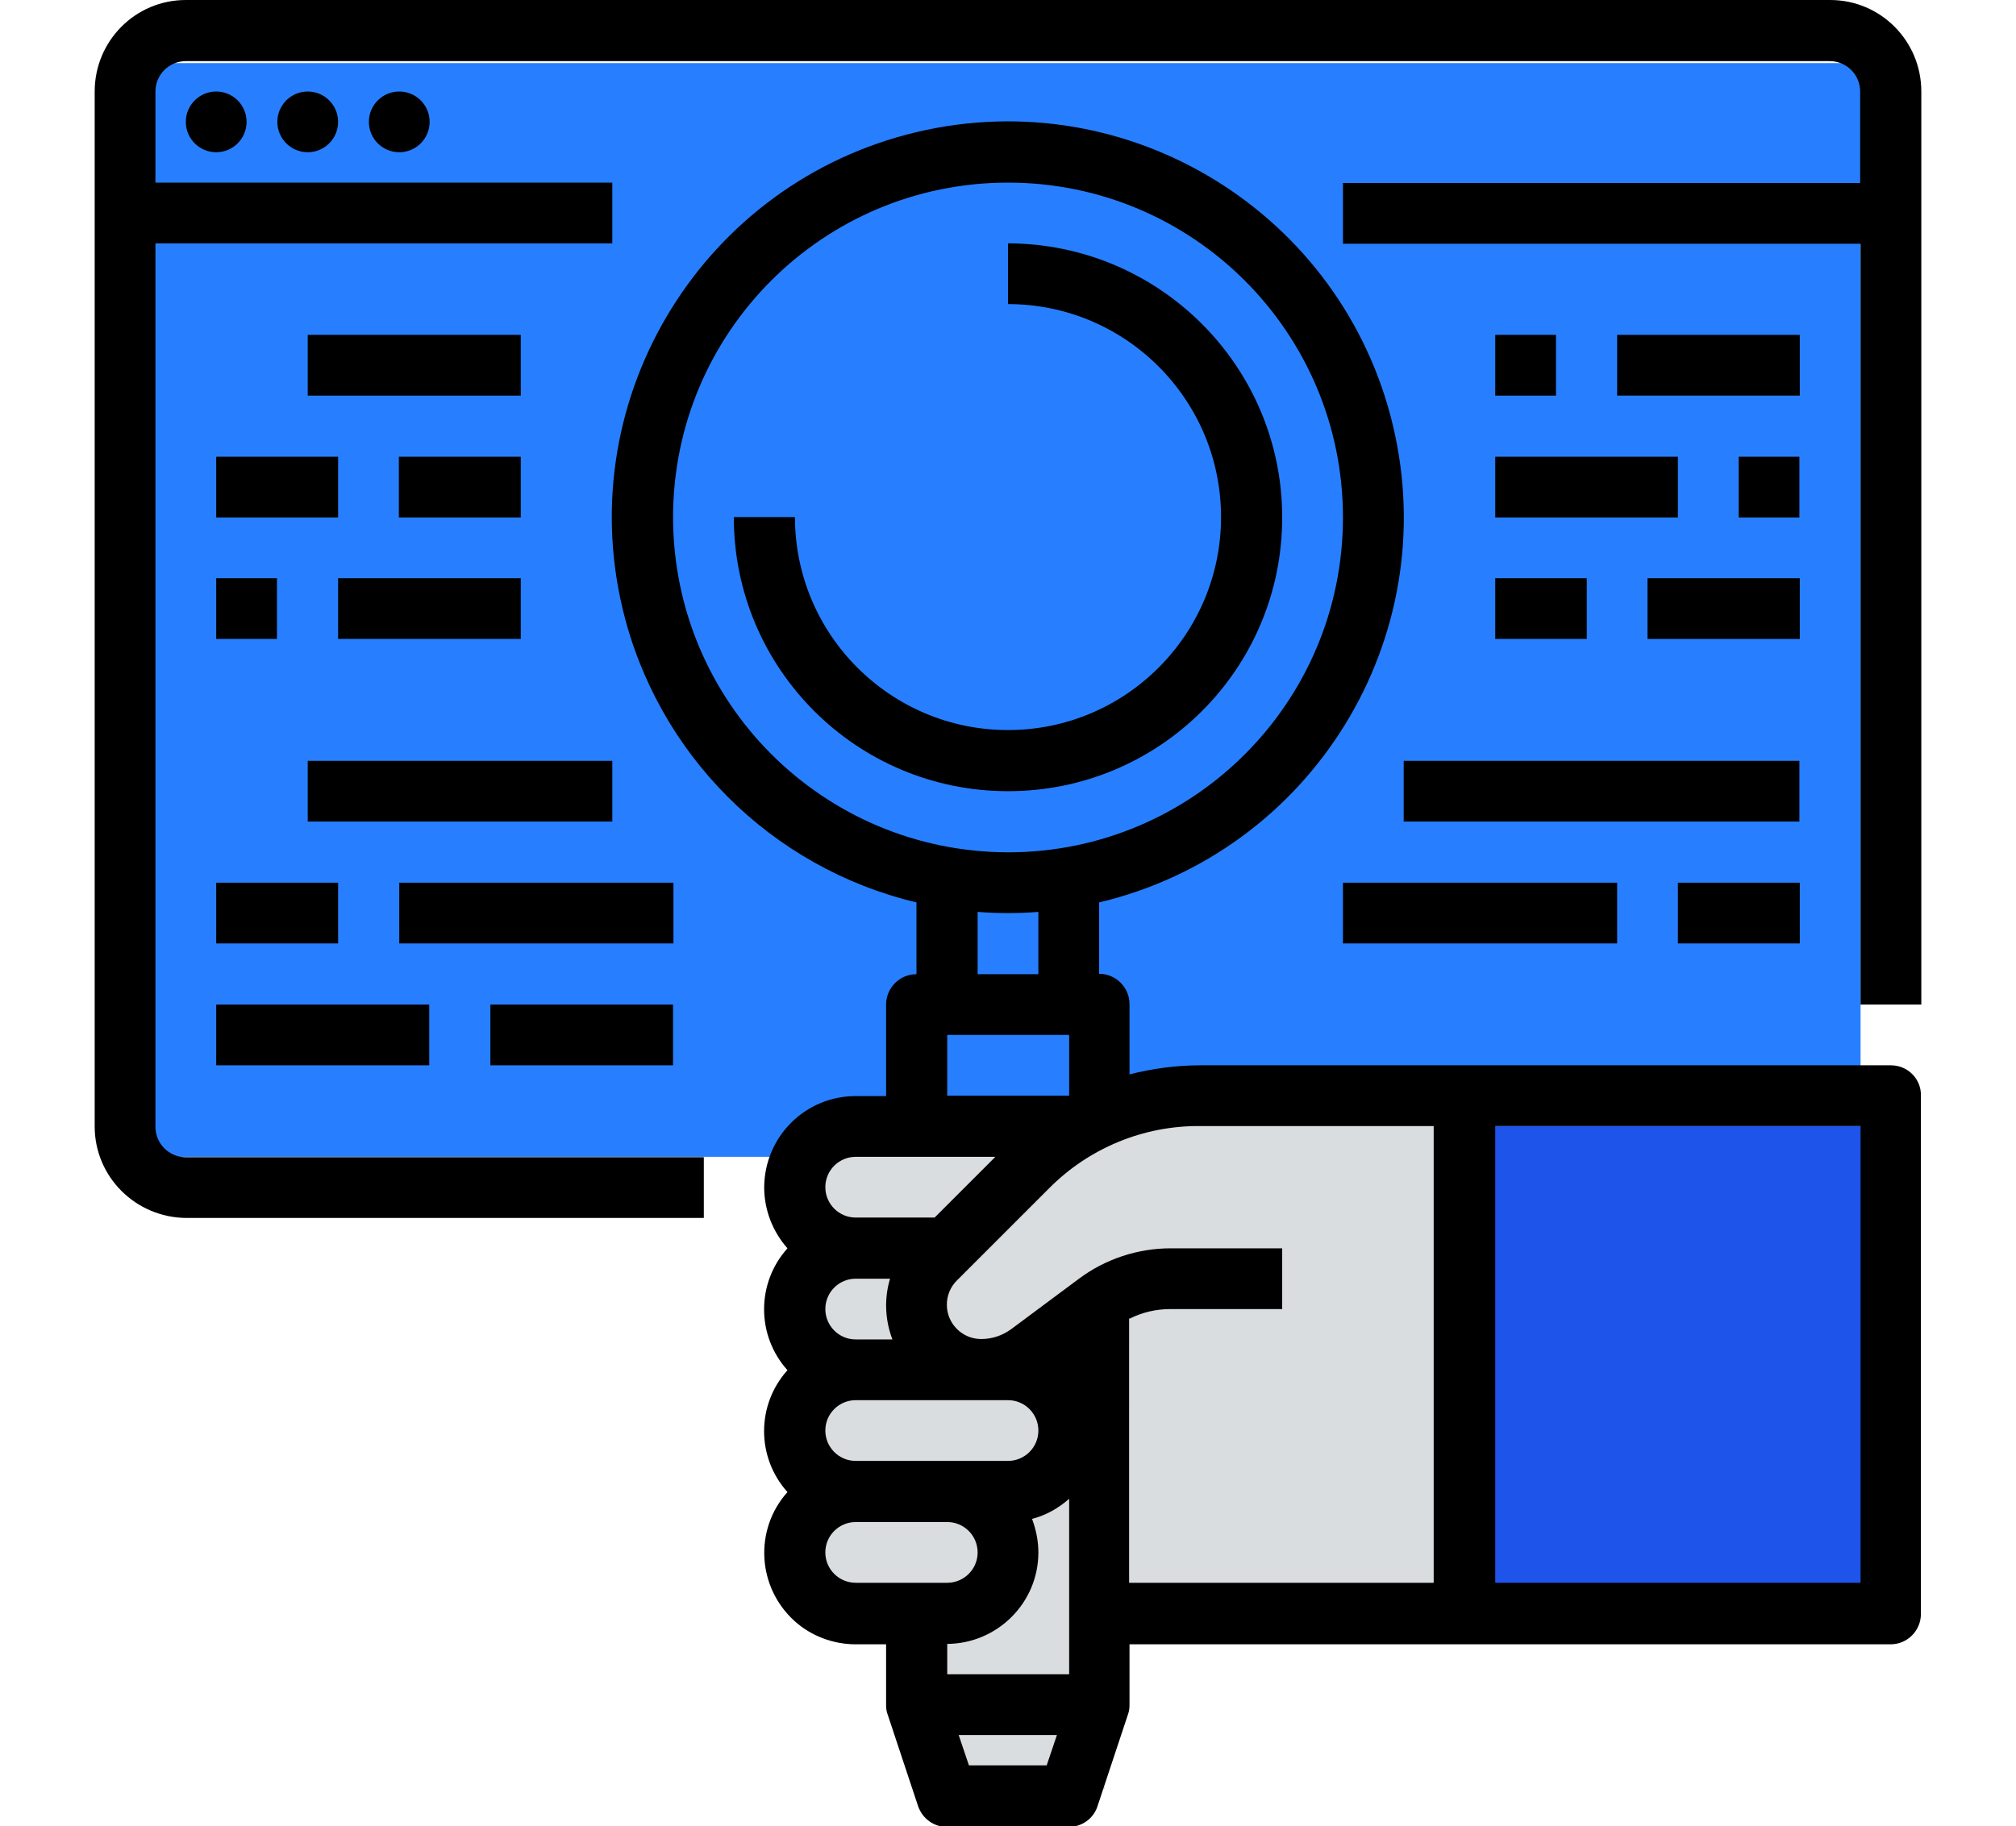 <?xml version="1.0" encoding="utf-8"?>
<!-- Generator: Adobe Illustrator 23.0.1, SVG Export Plug-In . SVG Version: 6.00 Build 0)  -->
<svg version="1.1" id="outline" xmlns="http://www.w3.org/2000/svg" xmlns:xlink="http://www.w3.org/1999/xlink" x="0px" y="0px"
	 viewBox="0 0 511 463" style="enable-background:new 0 0 511 463;" xml:space="preserve">
<style type="text/css">
	.st0{fill:#DADDDF;}
	.st1{fill:#277FFF;}
	.st2{fill:#1F54EA;}
</style>
<path class="st0" d="M209.2,292.2l2.4-0.4l78.6-13.9c0,0,84.9-128.7,84.9,0s0,128.7,0,128.7h-88.3l-12.6,5.6c0,0,11.9,13.6,2.7,27.7
	s17.9,14.1-9.3,14.1c-27.2,0-27.2,0-27.2,0l-9.7-39.2l-27.5-8.3l-1.9-113.3L209.2,292.2z"/>
<polygon class="st1" points="471.6,274 285.4,281.5 201.3,293.3 38,293.3 38,16 471.6,16 "/>
<rect x="375.1" y="285.5" class="st2" width="100.9" height="121.1"/>
<path d="M463.9,0H47.1C34.3,0,24,10.4,24,23.2v262.4c0,12.8,10.4,23.1,23.2,23.2h131.2v-15.4H47.1c-4.3,0-7.7-3.5-7.7-7.7V61.7
	h115.8V46.3H39.4V23.2c0-4.3,3.5-7.7,7.7-7.7h416.7c4.3,0,7.7,3.5,7.7,7.7v23.2H340.4v15.4h131.2v192.9H487V23.2
	C487,10.4,476.7,0,463.9,0z"/>
<circle cx="54.8" cy="30.9" r="7.7"/>
<circle cx="78" cy="30.9" r="7.7"/>
<circle cx="101.2" cy="30.9" r="7.7"/>
<path d="M479.3,270.1H304.2c-6,0-12,0.8-17.9,2.3v-17.8c0-4.3-3.5-7.7-7.7-7.7v-18.1c53.9-12.8,87.3-66.9,74.5-120.8
	s-66.9-87.3-120.8-74.5s-87.3,66.9-74.5,120.8c8.8,36.9,37.6,65.7,74.5,74.5V247c-4.3,0-7.7,3.5-7.7,7.7v23.2h-7.7
	c-12.8,0-23.1,10.3-23.2,23.1c0,5.7,2.1,11.2,5.9,15.5c-7.9,8.8-7.9,22.1,0,30.9c-7.9,8.8-7.9,22.1,0,30.9
	c-8.5,9.5-7.7,24.1,1.8,32.7c4.2,3.8,9.8,5.9,15.5,5.9h7.7v15.4c0,0.8,0.1,1.7,0.4,2.4l0,0l7.7,23.2c1.1,3.2,4,5.3,7.3,5.3h30.9
	c3.3,0,6.3-2.1,7.3-5.3l7.7-23.2l0,0c0.3-0.8,0.4-1.6,0.4-2.4v-15.4h192.9c4.3,0,7.7-3.5,7.7-7.7V277.8
	C487,273.6,483.6,270.1,479.3,270.1z M170.6,131.2c0-46.9,38-84.9,84.9-84.9s84.9,38,84.9,84.9s-38,84.9-84.9,84.9
	C208.6,216,170.7,178.1,170.6,131.2z M247.8,231.2c2.5,0.2,5.1,0.3,7.7,0.3c2.6,0,5.2-0.1,7.7-0.3V247h-15.4V231.2z M240.1,262.4
	h30.9v15.4h-30.9V262.4z M216.9,293.3h35.4l-15.4,15.4h-20c-4.3,0-7.7-3.5-7.7-7.7C209.2,296.7,212.7,293.3,216.9,293.3z M255.5,355
	c4.3,0,7.7,3.5,7.7,7.7c0,4.3-3.5,7.7-7.7,7.7h-38.6c-4.3,0-7.7-3.5-7.7-7.7c0-4.3,3.5-7.7,7.7-7.7H255.5z M226.2,339.6h-9.3
	c-4.3,0-7.7-3.5-7.7-7.7c0-4.3,3.5-7.7,7.7-7.7h8.7C224.1,329.2,224.3,334.6,226.2,339.6z M209.2,393.6c0-4.3,3.5-7.7,7.7-7.7h23.2
	c4.3,0,7.7,3.5,7.7,7.7c0,4.3-3.5,7.7-7.7,7.7h-23.2C212.7,401.3,209.2,397.9,209.2,393.6z M263.2,393.6c0-2.9-0.6-5.8-1.6-8.5
	c3.5-0.9,6.7-2.7,9.4-5.1v44.5h-30.9v-7.7C252.8,416.7,263.2,406.4,263.2,393.6z M245.6,447.6l-2.6-7.7h24.9l-2.6,7.7H245.6z
	 M286.4,334.3c3.2-1.6,6.7-2.4,10.3-2.4H325v-15.4h-28.3c-8.3,0-16.5,2.7-23.2,7.7L256.3,337c-2.2,1.6-4.8,2.5-7.6,2.5
	c-4.8,0-8.7-3.9-8.7-8.7c0-2.3,0.9-4.5,2.5-6.1l23.4-23.4c10.1-10.2,23.9-15.9,38.2-15.8h59.3v115.8h-77.2V334.3z M471.6,401.3H379
	V285.5h92.6V401.3z"/>
<path d="M78,84.9h54v15.4H78V84.9z"/>
<path d="M54.8,115.8h30.9v15.4H54.8V115.8z"/>
<path d="M101.2,115.8H132v15.4h-30.9V115.8z"/>
<path d="M54.8,146.6h15.4v15.4H54.8V146.6z"/>
<path d="M85.7,146.6H132v15.4H85.7V146.6z"/>
<path d="M78,192.9h77.2v15.4H78V192.9z"/>
<path d="M54.8,223.8h30.9v15.4H54.8V223.8z"/>
<path d="M101.2,223.8h69.5v15.4h-69.5V223.8z"/>
<path d="M54.8,254.7h54v15.4h-54V254.7z"/>
<path d="M124.3,254.7h46.3v15.4h-46.3V254.7z"/>
<path d="M379,84.9h15.4v15.4H379V84.9z"/>
<path d="M409.9,84.9h46.3v15.4h-46.3V84.9z"/>
<path d="M440.7,115.8h15.4v15.4h-15.4V115.8z"/>
<path d="M379,115.8h46.3v15.4H379V115.8z"/>
<path d="M417.6,146.6h38.6v15.4h-38.6V146.6z"/>
<path d="M379,146.6h23.2v15.4H379V146.6z"/>
<path d="M355.8,192.9h100.3v15.4H355.8V192.9z"/>
<path d="M425.3,223.8h30.9v15.4h-30.9V223.8z"/>
<path d="M340.4,223.8h69.5v15.4h-69.5V223.8z"/>
<path d="M325,131.2c0-38.3-31.1-69.4-69.5-69.5v15.4c29.8,0,54,24.2,54,54s-24.2,54-54,54s-54-24.2-54-54H186
	c0,38.4,31.1,69.5,69.5,69.5S325,169.6,325,131.2z"/>
</svg>
